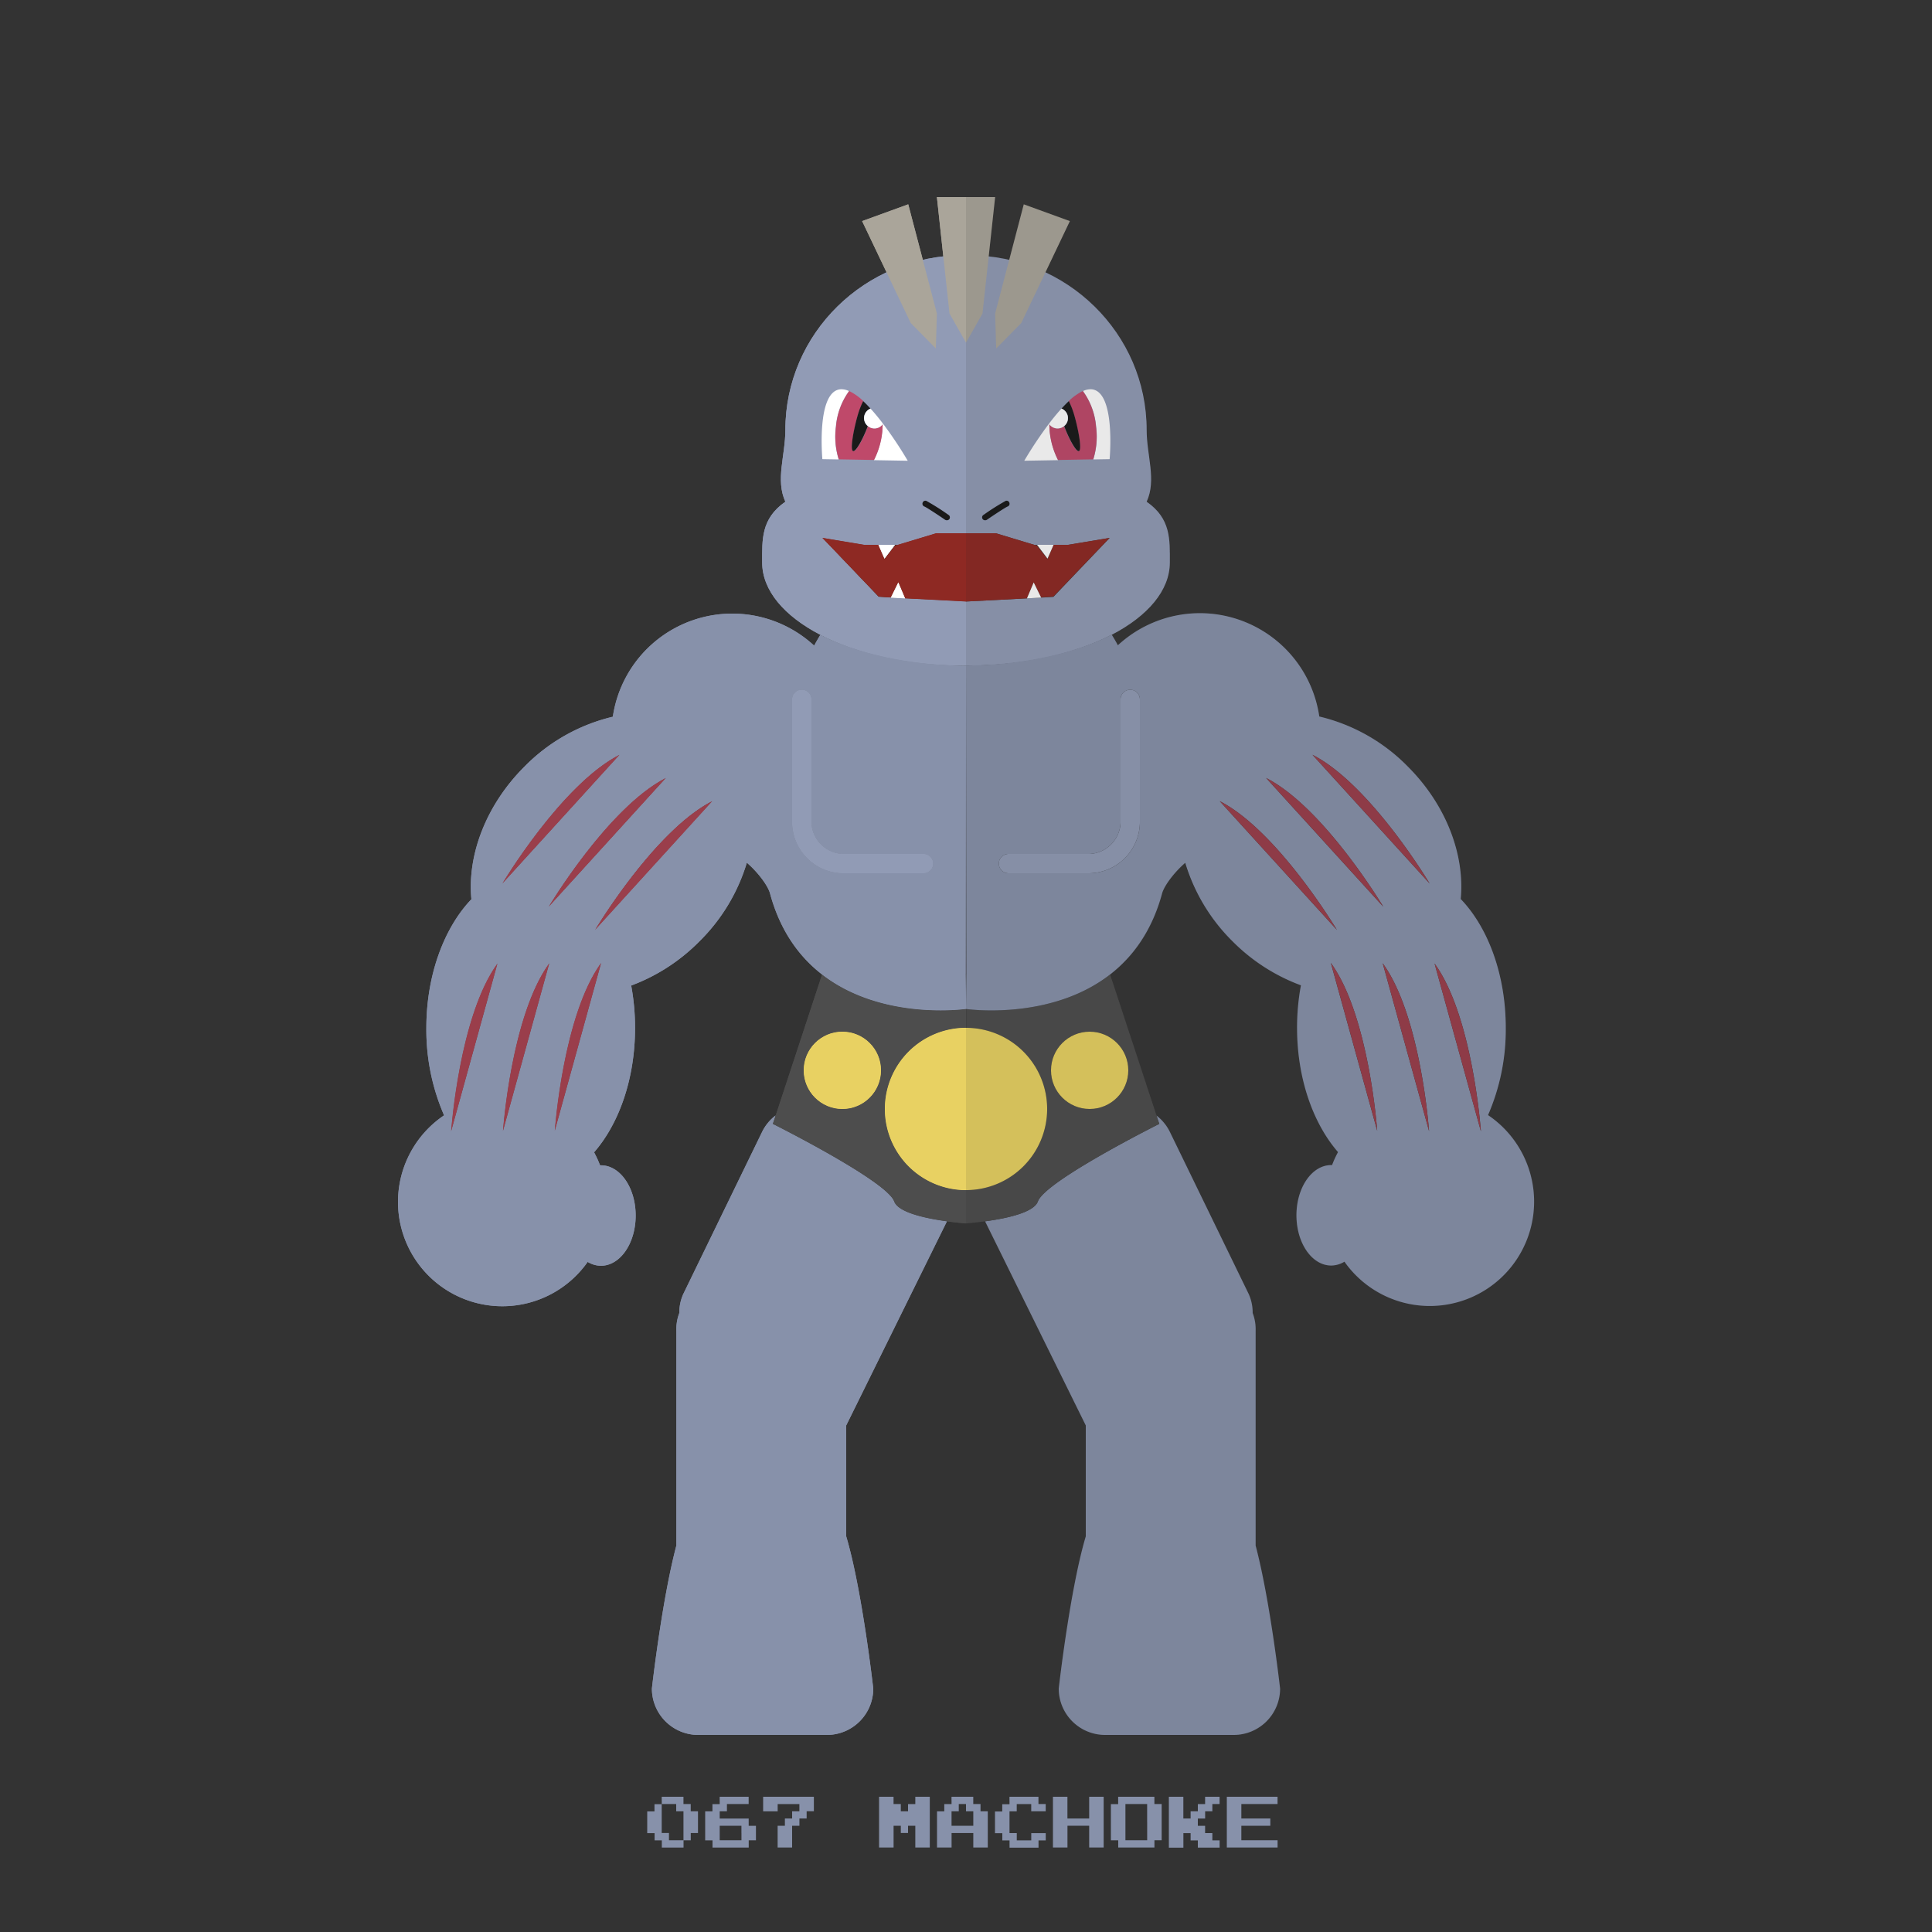 <?xml version="1.0" ?><svg id="pkft" viewBox="0 0 500 500" xmlns="http://www.w3.org/2000/svg"><rect x="0" y="0" width="500" height="500" fill="#333333" stroke="none"/><defs><style>.cls-1{fill:#4d4d4d;}.cls-2{fill:none;}.cls-3{fill:#919bb5;}.cls-4{fill:#8e2923;}.cls-5{fill:#fff;}.cls-6{fill:#bf496a;}.cls-7{fill:#1a1a1a;}.cls-8{fill:#aaa59a;}.cls-9{fill:#8791aa;}.cls-10{fill:#e8d162;}.cls-11{fill:#9a3e4b;}.cls-12{opacity:0.1;}</style></defs><title/><polygon class="cls-1" points="249.91 252 250 261.12 250 252 249.91 252"/><polygon class="cls-2" points="231.62 141.22 232.35 141 227.33 141 228.9 144.69 231.62 141.22"/><path class="cls-3" d="M249.25,66.07c-25.39,0-46,20.24-46,45.21,0,6.62-2.6,12.9,0,18.56-6.34,4.41-6,9.85-6,15.72,0,7.28,5.74,13.88,15,18.7s22.4,7.92,36.83,8H250V155.67c-11-.55-22.61-1.18-22.61-1.18L212.82,139.2l10.8,1.8h8.72l9.93-3H250V66.09Z"/><path class="cls-4" d="M242.28,138l-9.93,3-0.73.22-2.72,3.47L227.33,141h-3.7l-10.8-1.8,14.57,15.18s1.19,0.12,3.16.22l1.93-3.91,1.75,4.15c4.32,0.23,10.13.55,15.77,0.83V138h-7.72Z"/><polygon class="cls-5" points="231.62 141 227.33 141 228.9 144.58 231.62 141"/><path class="cls-5" d="M230.55,154.66l3.68,0.2-1.75-4.13Z"/><path class="cls-2" d="M224.58,110.34l0-.07h0Z"/><path class="cls-5" d="M216.32,110.41a18.17,18.17,0,0,1,3.41-9.2,4.63,4.63,0,0,0-2.13-.47c-6.41.38-4.77,18.09-4.77,18.09l4.22,0.07A19.72,19.72,0,0,1,216.32,110.41Z"/><path class="cls-5" d="M228.54,109.67l-0.11.15c0,0.64-.06,1.3-0.14,2a20.65,20.65,0,0,1-2.14,7.27l8.77,0.15A104.3,104.3,0,0,0,228.54,109.67Z"/><path class="cls-6" d="M228.43,109.81a2.64,2.64,0,0,1-3.82.46l0,0.07c-1.19,3.15-3,6.62-3.78,6.4-0.9-.26.2-5.89,1.2-9.33a20.66,20.66,0,0,1,1.4-3.6,14.33,14.33,0,0,0-3.66-2.61,18.17,18.17,0,0,0-3.41,9.2,19.72,19.72,0,0,0,.72,8.48l9.12,0.16a20.65,20.65,0,0,0,2.14-7.27C228.37,111.11,228.41,110.46,228.43,109.81Z"/><path class="cls-7" d="M225.28,105.74c-0.63-.69-1.26-1.34-1.89-1.93a20.66,20.66,0,0,0-1.4,3.6c-1,3.43-2.1,9.07-1.2,9.33,0.74,0.21,2.59-3.25,3.78-6.4l0-.07A2.66,2.66,0,0,1,225.28,105.74Z"/><path class="cls-5" d="M224.61,110.27h0c0.23-.59.45-1.23,0.64-1.91C225.08,109,224.86,109.61,224.61,110.27Z"/><path class="cls-5" d="M228.43,109.81l0.11-.15-0.1-.13C228.44,109.63,228.43,109.72,228.43,109.81Z"/><path class="cls-5" d="M225.76,106.26l-0.48-.52a2.66,2.66,0,0,0-.67,4.53c0.25-.66.47-1.31,0.64-1.91-0.2.67-.41,1.31-0.64,1.91a2.64,2.64,0,0,0,3.82-.46c0-.09,0-0.19,0-0.28C227.58,108.41,226.68,107.3,225.76,106.26Z"/><path class="cls-7" d="M245,134.64a0.75,0.75,0,0,1-.42-0.13c-2.28-1.56-4.9-3.26-5.34-3.42a0.76,0.76,0,0,1-.46-1,0.75,0.75,0,0,1,.94-0.47,60.65,60.65,0,0,1,5.71,3.61A0.75,0.75,0,0,1,245,134.64Z"/><polygon class="cls-8" points="250 88.68 245.73 81.14 242.47 51 250 51 250 88.68"/><polygon class="cls-8" points="242.47 81.14 235.05 52.88 223.12 57.22 235.69 83.59 242.19 90.19 242.47 81.14"/><path class="cls-9" d="M231.41,310.93c-1.92-5.33-31.41-20.07-31.41-20.07l0.72-2.17a11.87,11.87,0,0,0-3.49,4.25l-20.42,42a11.68,11.68,0,0,0-1,4.86,11.81,11.81,0,0,0-.77,4.58V400c-3.76,14.17-6.33,37-6.33,37a12,12,0,0,0,12,12H214a12,12,0,0,0,12-12s-2.88-25.58-7-39.39V368.9l26-52.69,0.06-.13C238.94,315.24,232.41,313.69,231.41,310.93Z"/><path class="cls-1" d="M250,266v-4.88s-21.68,3.17-37.25-8.89l-12,36.46L200,290.86s29.49,14.74,31.41,20.07c1,2.76,7.53,4.31,13.62,5.14,1.74,0.24,3.44.42,5,.55V308A21,21,0,0,1,250,266Zm-32,1a10,10,0,1,1-10,10A10,10,0,0,1,218,267Z"/><path class="cls-10" d="M229,287a21,21,0,0,0,21,21V266A21,21,0,0,0,229,287Z"/><circle class="cls-10" cx="218" cy="277" r="10"/><path class="cls-9" d="M249.91,252L250,172.32c-14.43-.12-28.31-3.18-37.7-8-0.55.89-1.08,1.81-1.6,2.77a31.24,31.24,0,0,0-52.1,18.4,47.4,47.4,0,0,0-22.89,12.93c-10.06,10.06-14.8,23-13.71,34.3-7,7.31-11.66,19.5-11.66,33.33a55.52,55.52,0,0,0,4.59,22.6,27,27,0,1,0,37.16,37.93,6.65,6.65,0,0,0,3.42,1c5,0,9-5.82,9-13s-4-13-9-13l-0.22,0a26.84,26.84,0,0,0-1.54-3.36c6.44-7.4,10.6-19,10.6-32.16a59.64,59.64,0,0,0-1-11A48.7,48.7,0,0,0,181,243.63a48,48,0,0,0,12.28-20.36c2.63,2.23,5.42,5.79,6,7.94,2.65,9.81,7.65,16.49,13.5,21,15.58,12.06,37.25,8.89,37.25,8.89ZM116.76,292.8s2.07-29.83,12-43.45Zm55.57-91.47L142,234.67S157.33,209,172.33,201.33Zm-12-6L130,228.67S145.33,203,160.33,195.33Zm-30.16,97.39s2.07-29.83,12-43.45Zm13.42-.08s2.07-29.83,12-43.45Zm10.41-52s15.33-25.67,30.33-33.33ZM239,226H218a13.34,13.34,0,0,1-13-13V181a2.5,2.5,0,0,1,5,0v32a8.43,8.43,0,0,0,8,8h21A2.5,2.5,0,0,1,239,226Z"/><path class="cls-11" d="M130,228.67l30.33-33.33C145.33,203,130,228.67,130,228.67Z"/><path class="cls-11" d="M172.33,201.33C157.33,209,142,234.67,142,234.67Z"/><path class="cls-11" d="M154,240.67l30.33-33.33C169.33,215,154,240.67,154,240.67Z"/><path class="cls-11" d="M128.74,249.35c-9.91,13.62-12,43.45-12,43.45Z"/><path class="cls-11" d="M142.16,249.28c-9.91,13.62-12,43.45-12,43.45Z"/><path class="cls-11" d="M155.57,249.2c-9.91,13.62-12,43.45-12,43.45Z"/><path class="cls-3" d="M239,221H218a8.43,8.43,0,0,1-8-8V181a2.5,2.5,0,0,0-5,0v32a13.34,13.34,0,0,0,13,13h21A2.5,2.5,0,0,0,239,221Z"/><polygon class="cls-1" points="249.91 252 250 261.12 250 252 249.91 252"/><polygon class="cls-2" points="231.62 141.22 232.35 141 227.33 141 228.9 144.69 231.62 141.22"/><path class="cls-3" d="M249.25,66.07c-25.39,0-46,20.24-46,45.21,0,6.62-2.6,12.9,0,18.56-6.34,4.41-6,9.85-6,15.72,0,7.28,5.74,13.88,15,18.7s22.4,7.92,36.83,8H250V155.67c-11-.55-22.61-1.18-22.61-1.18L212.82,139.2l10.8,1.8h8.72l9.93-3H250V66.09Z"/><path class="cls-4" d="M242.28,138l-9.93,3-0.73.22-2.72,3.47L227.33,141h-3.7l-10.8-1.8,14.57,15.18s1.19,0.12,3.16.22l1.93-3.91,1.75,4.15c4.32,0.23,10.13.55,15.77,0.83V138h-7.72Z"/><polygon class="cls-5" points="231.62 141 227.33 141 228.9 144.58 231.62 141"/><path class="cls-5" d="M230.55,154.66l3.68,0.2-1.75-4.13Z"/><path class="cls-2" d="M224.58,110.34l0-.07h0Z"/><path class="cls-5" d="M216.32,110.41a18.17,18.17,0,0,1,3.41-9.2,4.63,4.63,0,0,0-2.13-.47c-6.41.38-4.77,18.09-4.77,18.09l4.22,0.07A19.72,19.72,0,0,1,216.32,110.41Z"/><path class="cls-5" d="M228.54,109.67l-0.11.15c0,0.64-.06,1.3-0.14,2a20.65,20.65,0,0,1-2.14,7.27l8.77,0.15A104.3,104.3,0,0,0,228.54,109.67Z"/><path class="cls-6" d="M228.43,109.81a2.64,2.64,0,0,1-3.82.46l0,0.07c-1.19,3.15-3,6.62-3.78,6.4-0.9-.26.2-5.89,1.2-9.33a20.66,20.66,0,0,1,1.4-3.6,14.33,14.33,0,0,0-3.66-2.61,18.17,18.17,0,0,0-3.41,9.2,19.72,19.72,0,0,0,.72,8.48l9.12,0.16a20.65,20.65,0,0,0,2.14-7.27C228.37,111.11,228.41,110.46,228.43,109.81Z"/><path class="cls-7" d="M225.28,105.74c-0.63-.69-1.26-1.34-1.89-1.93a20.66,20.66,0,0,0-1.4,3.6c-1,3.43-2.1,9.07-1.2,9.33,0.74,0.21,2.59-3.25,3.78-6.4l0-.07A2.66,2.66,0,0,1,225.28,105.74Z"/><path class="cls-5" d="M224.61,110.27h0c0.23-.59.45-1.23,0.64-1.91C225.08,109,224.86,109.61,224.61,110.27Z"/><path class="cls-5" d="M228.43,109.81l0.11-.15-0.1-.13C228.44,109.63,228.43,109.72,228.43,109.81Z"/><path class="cls-5" d="M225.76,106.26l-0.48-.52a2.66,2.66,0,0,0-.67,4.53c0.25-.66.47-1.31,0.64-1.91-0.2.67-.41,1.31-0.64,1.91a2.64,2.64,0,0,0,3.82-.46c0-.09,0-0.19,0-0.28C227.58,108.41,226.68,107.3,225.76,106.26Z"/><path class="cls-7" d="M245,134.64a0.75,0.75,0,0,1-.42-0.13c-2.28-1.56-4.9-3.26-5.34-3.42a0.76,0.76,0,0,1-.46-1,0.75,0.75,0,0,1,.94-0.47,60.65,60.65,0,0,1,5.71,3.61A0.75,0.75,0,0,1,245,134.64Z"/><polygon class="cls-8" points="250 88.68 245.73 81.14 242.47 51 250 51 250 88.68"/><polygon class="cls-8" points="242.47 81.14 235.05 52.88 223.12 57.22 235.69 83.59 242.19 90.19 242.47 81.14"/><path class="cls-9" d="M231.41,310.93c-1.92-5.33-31.41-20.07-31.41-20.07l0.72-2.17a11.87,11.87,0,0,0-3.49,4.25l-20.42,42a11.68,11.68,0,0,0-1,4.86,11.81,11.81,0,0,0-.77,4.58V400c-3.76,14.17-6.33,37-6.33,37a12,12,0,0,0,12,12H214a12,12,0,0,0,12-12s-2.88-25.58-7-39.39V368.9l26-52.69,0.06-.13C238.94,315.24,232.41,313.69,231.41,310.93Z"/><path class="cls-1" d="M250,266v-4.88s-21.68,3.17-37.25-8.89l-12,36.46L200,290.86s29.49,14.74,31.41,20.07c1,2.76,7.53,4.31,13.62,5.14,1.74,0.24,3.44.42,5,.55V308A21,21,0,0,1,250,266Zm-32,1a10,10,0,1,1-10,10A10,10,0,0,1,218,267Z"/><path class="cls-10" d="M229,287a21,21,0,0,0,21,21V266A21,21,0,0,0,229,287Z"/><circle class="cls-10" cx="218" cy="277" r="10"/><path class="cls-9" d="M249.91,252L250,172.32c-14.43-.12-28.31-3.18-37.7-8-0.55.89-1.08,1.81-1.6,2.77a31.24,31.24,0,0,0-52.1,18.4,47.4,47.4,0,0,0-22.89,12.93c-10.06,10.06-14.8,23-13.71,34.3-7,7.31-11.66,19.5-11.66,33.33a55.52,55.52,0,0,0,4.59,22.6,27,27,0,1,0,37.16,37.93,6.65,6.65,0,0,0,3.42,1c5,0,9-5.82,9-13s-4-13-9-13l-0.22,0a26.84,26.84,0,0,0-1.54-3.36c6.44-7.4,10.6-19,10.6-32.16a59.64,59.64,0,0,0-1-11A48.7,48.7,0,0,0,181,243.63a48,48,0,0,0,12.28-20.36c2.63,2.23,5.42,5.79,6,7.94,2.65,9.81,7.65,16.49,13.5,21,15.58,12.06,37.25,8.89,37.25,8.89ZM116.76,292.8s2.07-29.83,12-43.45Zm55.57-91.47L142,234.67S157.33,209,172.33,201.33Zm-12-6L130,228.67S145.33,203,160.33,195.33Zm-30.16,97.39s2.07-29.83,12-43.45Zm13.42-.08s2.07-29.83,12-43.45Zm10.41-52s15.33-25.67,30.33-33.33ZM239,226H218a13.34,13.34,0,0,1-13-13V181a2.5,2.5,0,0,1,5,0v32a8.43,8.43,0,0,0,8,8h21A2.5,2.5,0,0,1,239,226Z"/><path class="cls-11" d="M130,228.67l30.33-33.33C145.33,203,130,228.67,130,228.67Z"/><path class="cls-11" d="M172.33,201.33C157.33,209,142,234.67,142,234.67Z"/><path class="cls-11" d="M154,240.67l30.33-33.33C169.33,215,154,240.67,154,240.67Z"/><path class="cls-11" d="M128.74,249.35c-9.91,13.62-12,43.45-12,43.45Z"/><path class="cls-11" d="M142.16,249.28c-9.91,13.62-12,43.45-12,43.45Z"/><path class="cls-11" d="M155.57,249.2c-9.91,13.62-12,43.45-12,43.45Z"/><path class="cls-3" d="M239,221H218a8.43,8.43,0,0,1-8-8V181a2.5,2.5,0,0,0-5,0v32a13.34,13.34,0,0,0,13,13h21A2.5,2.5,0,0,0,239,221Z"/><polygon class="cls-1" points="250.09 252 250 261.12 250 252 250.09 252"/><polygon class="cls-2" points="268.38 141.22 267.65 141 272.67 141 271.1 144.69 268.38 141.22"/><path class="cls-3" d="M250.75,66.07c25.39,0,46,20.24,46,45.21,0,6.62,2.6,12.9,0,18.56,6.34,4.41,6,9.85,6,15.72,0,7.28-5.74,13.88-15,18.7s-22.4,7.92-36.83,8H250V155.67c11-.55,22.61-1.18,22.61-1.18l14.57-15.28-10.8,1.8h-8.72l-9.93-3H250V66.09Z"/><path class="cls-4" d="M257.72,138l9.93,3,0.73,0.22,2.72,3.47,1.57-3.69h3.7l10.8-1.8-14.57,15.18s-1.19.12-3.16,0.22l-1.93-3.91-1.75,4.15c-4.32.23-9.77,0.55-15.77,0.83V138h7.72Z"/><polygon class="cls-5" points="268.38 141 272.67 141 271.1 144.58 268.38 141"/><path class="cls-5" d="M269.45,154.66l-3.68.2,1.75-4.13Z"/><path class="cls-2" d="M275.42,110.34l0-.07h0Z"/><path class="cls-5" d="M283.68,110.41a18.17,18.17,0,0,0-3.41-9.2,4.63,4.63,0,0,1,2.13-.47c6.41,0.38,4.77,18.09,4.77,18.09l-4.22.07A19.72,19.72,0,0,0,283.68,110.41Z"/><path class="cls-5" d="M271.46,109.67l0.11,0.15c0,0.64.06,1.3,0.14,2a20.65,20.65,0,0,0,2.14,7.27l-8.77.15A104.3,104.3,0,0,1,271.46,109.67Z"/><path class="cls-6" d="M271.57,109.81a2.64,2.64,0,0,0,3.82.46l0,0.07c1.19,3.15,3,6.62,3.78,6.4,0.9-.26-0.2-5.89-1.2-9.33a20.66,20.66,0,0,0-1.4-3.6,14.33,14.33,0,0,1,3.66-2.61,18.17,18.17,0,0,1,3.41,9.2,19.72,19.72,0,0,1-.72,8.48l-9.12.16a20.65,20.65,0,0,1-2.14-7.27C271.63,111.11,271.59,110.46,271.57,109.81Z"/><path class="cls-7" d="M274.72,105.74c0.63-.69,1.26-1.34,1.89-1.93a20.66,20.66,0,0,1,1.4,3.6c1,3.43,2.1,9.07,1.2,9.33-0.74.21-2.59-3.25-3.78-6.4l0-.07A2.66,2.66,0,0,0,274.72,105.74Z"/><path class="cls-5" d="M275.39,110.27h0c-0.23-.59-0.45-1.23-0.64-1.91C274.92,109,275.14,109.61,275.39,110.27Z"/><path class="cls-5" d="M271.57,109.81l-0.11-.15,0.1-.13C271.56,109.63,271.57,109.72,271.57,109.81Z"/><path class="cls-5" d="M274.24,106.26l0.48-.52a2.66,2.66,0,0,1,.67,4.53c-0.25-.66-0.47-1.31-0.64-1.91,0.2,0.67.41,1.31,0.64,1.91a2.64,2.64,0,0,1-3.82-.46c0-.09,0-0.19,0-0.28C272.42,108.41,273.32,107.3,274.24,106.26Z"/><path class="cls-7" d="M255,134.64a0.75,0.75,0,0,0,.42-0.13c2.28-1.56,4.9-3.26,5.34-3.42a0.76,0.76,0,0,0,.46-1,0.75,0.75,0,0,0-.94-0.47,60.65,60.65,0,0,0-5.71,3.61A0.75,0.75,0,0,0,255,134.64Z"/><polygon class="cls-8" points="250 88.68 254.27 81.14 257.54 51 250 51 250 88.68"/><polygon class="cls-8" points="257.54 81.14 264.95 52.88 276.88 57.22 264.31 83.59 257.81 90.19 257.54 81.14"/><path class="cls-9" d="M268.59,310.93c1.92-5.33,31.41-20.07,31.41-20.07l-0.72-2.17a11.87,11.87,0,0,1,3.49,4.25l20.42,42a11.68,11.68,0,0,1,1,4.86,11.81,11.81,0,0,1,.77,4.58V400c3.76,14.17,6.33,37,6.33,37a12,12,0,0,1-12,12H286a12,12,0,0,1-12-12s2.88-25.58,7-39.39V368.9L255,316.2l-0.06-.13C261.06,315.24,267.59,313.69,268.59,310.93Z"/><path class="cls-1" d="M271,287a21,21,0,0,1-21,21v8.62c1.53-.13,3.23-0.32,5-0.55,6.09-.83,12.62-2.38,13.62-5.14,1.92-5.33,31.41-20.07,31.41-20.07l-0.72-2.17-12-36.46c-15.58,12.06-37.25,8.89-37.25,8.89V266A21,21,0,0,1,271,287Zm21-10a10,10,0,1,1-10-10A10,10,0,0,1,292,277Z"/><path class="cls-10" d="M271,287a21,21,0,0,1-21,21V266A21,21,0,0,1,271,287Z"/><circle class="cls-10" cx="282" cy="277" r="10"/><path class="cls-9" d="M250,261.12s21.68,3.17,37.25-8.89c5.85-4.53,10.85-11.21,13.5-21,0.58-2.14,3.37-5.7,6-7.94A48,48,0,0,0,319,243.63,48.7,48.7,0,0,0,336.68,255a59.64,59.64,0,0,0-1,11c0,13.11,4.16,24.76,10.6,32.16a26.84,26.84,0,0,0-1.54,3.36l-0.22,0c-5,0-9,5.82-9,13s4,13,9,13a6.65,6.65,0,0,0,3.42-1,27,27,0,1,0,37.16-37.93,55.52,55.52,0,0,0,4.59-22.6c0-13.82-4.62-26-11.66-33.33,1.09-11.31-3.65-24.25-13.71-34.3a47.4,47.4,0,0,0-22.89-12.93A31.24,31.24,0,0,0,289.3,167c-0.52-1-1.05-1.88-1.6-2.77-9.39,4.87-23.27,7.93-37.7,8L250.09,252Zm121.26-11.77c9.91,13.62,12,43.45,12,43.45ZM358,234.67l-30.33-33.33C342.67,209,358,234.67,358,234.67Zm12-6-30.33-33.33C354.67,203,370,228.67,370,228.67Zm-12.16,20.61c9.91,13.62,12,43.45,12,43.45Zm-13.42-.08c9.91,13.62,12,43.45,12,43.45Zm-28.76-41.87c15,7.67,30.33,33.33,30.33,33.33ZM258.5,223.5A2.5,2.5,0,0,1,261,221h21a8.43,8.43,0,0,0,8-8V181a2.5,2.5,0,0,1,5,0v32a13.34,13.34,0,0,1-13,13H261A2.5,2.5,0,0,1,258.5,223.5Z"/><path class="cls-11" d="M370,228.67l-30.33-33.33C354.67,203,370,228.67,370,228.67Z"/><path class="cls-11" d="M327.67,201.33c15,7.67,30.33,33.33,30.33,33.33Z"/><path class="cls-11" d="M346,240.67l-30.33-33.33C330.67,215,346,240.67,346,240.67Z"/><path class="cls-11" d="M371.26,249.35c9.91,13.62,12,43.45,12,43.45Z"/><path class="cls-11" d="M357.84,249.28c9.91,13.62,12,43.45,12,43.45Z"/><path class="cls-11" d="M344.43,249.2c9.91,13.62,12,43.45,12,43.45Z"/><path class="cls-3" d="M261,221h21a8.43,8.43,0,0,0,8-8V181a2.5,2.5,0,0,1,5,0v32a13.34,13.34,0,0,1-13,13H261A2.5,2.5,0,0,1,261,221Z"/><g class="cls-12"><path class="cls-7" d="M265.77,154.85l3.68-.2-1.93-3.94Z"/><path class="cls-7" d="M385.07,288.6a55.52,55.52,0,0,0,4.59-22.6c0-13.82-4.62-26-11.66-33.33,1.09-11.31-3.65-24.25-13.71-34.3a47.4,47.4,0,0,0-22.89-12.93A31.24,31.24,0,0,0,289.3,167c-0.52-1-1.05-1.88-1.6-2.77,9.3-4.82,15-11.42,15-18.7,0-5.88.31-11.31-6-15.72,2.6-5.67,0-11.94,0-18.56a45.17,45.17,0,0,0-26.16-40.81l6.32-13.26-11.93-4.33-3.77,14.37a46.56,46.56,0,0,0-5.31-.9L257.54,51H250V172.32L250.09,252H250v64.62c1.53-.13,3.23-0.32,5-0.55L255,316.2l26,52.69v28.71c-4.12,13.81-7,39.39-7,39.39a12,12,0,0,0,12,12h33.33a12,12,0,0,0,12-12s-2.57-22.85-6.33-37V344.33a11.81,11.81,0,0,0-.77-4.58,11.68,11.68,0,0,0-1-4.86l-20.42-42a11.87,11.87,0,0,0-3.49-4.25l-12-36.46c5.85-4.53,10.85-11.21,13.5-21,0.58-2.14,3.37-5.7,6-7.94A48,48,0,0,0,319,243.63,48.7,48.7,0,0,0,336.68,255a59.64,59.64,0,0,0-1,11c0,13.11,4.16,24.76,10.6,32.16a26.84,26.84,0,0,0-1.54,3.36l-0.22,0c-5,0-9,5.82-9,13s4,13,9,13a6.65,6.65,0,0,0,3.42-1A27,27,0,1,0,385.07,288.6ZM265.77,154.84l1.75-4.15,1.93,3.91c2-.11,3.16-0.22,3.16-0.22l14.57-15.18-14.57,15.28-14.38.76Z"/></g><path class="cls-9" d="M171.25,465.94V465h5.63v1.88h1.88v1.88h1.88v5.63h-1.87v1.88h-1.87v1.88h-5.62v-1.87h-1.87v-1.87H167.5v-5.62h1.88v-1.87h1.88v-0.94Zm3.75,1.88v-0.94h-3.75v7.5h1.88v1.88h3.75v-7.5H175v-0.94Z"/><path class="cls-9" d="M186.25,465.94V465h7.5v1.88h-5.62v1.88h-1.87v1.88h7.5v1.88h1.88v3.75h-1.87v1.88h-9.37v-1.87H182.5v-7.5h1.88v-1.87h1.88v-0.94Zm5.63,8.44V472.5h-5.62v3.75h5.63v-1.87Z"/><path class="cls-9" d="M197.5,466.88V465h13.13v3.75h-1.87v1.88h-1.87v1.88H205v5.63h-3.75V472.5h1.88v-1.87H205v-1.87h1.88v-1.87h-5.62v1.88H197.5v-1.87Z"/><path class="cls-9" d="M227.5,471.56V465h3.75v1.88h1.88v1.88H235v-1.87h1.88V465h3.75v13.13h-3.75V472.5H235v1.88h-1.87V472.5h-1.87v5.63H227.5v-6.56Z"/><path class="cls-9" d="M246.25,465.94V465h5.63v1.88h1.88v1.88h1.88v9.38h-3.75v-3.75h-5.62v3.75H242.5v-9.37h1.88v-1.87h1.88v-0.94Zm3.75,1.88v-0.94h-1.87v1.88h-1.87v3.75h5.63v-3.75H250v-0.94Z"/><path class="cls-9" d="M261.25,465.94V465h7.5v1.88h1.88v1.88h-3.75v-1.87h-3.75v1.88h-1.87v5.63h1.88v1.88h3.75v-1.87h3.75v1.88h-1.87v1.88h-7.5v-1.87h-1.87v-1.87H257.5v-5.62h1.88v-1.87h1.88v-0.94Z"/><path class="cls-9" d="M272.5,471.56V465h3.75v5.63h5.63V465h3.75v13.13h-3.75V472.5h-5.62v5.63H272.5v-6.56Z"/><path class="cls-9" d="M289.38,465.94V465h9.38v1.88h1.88v9.38h-1.87v1.88h-9.37v-1.87H287.5v-9.37h1.88v-0.94Zm7.5,5.63v-4.69h-5.62v9.38h5.63v-4.69Z"/><path class="cls-9" d="M302.5,471.56V465h3.75v5.63h1.88v-1.87H310v-1.87h1.88V465h3.75v1.88h-1.87v1.88h-1.87v1.88H310v1.88h1.88v1.88h1.88v1.88h1.88v1.88H310v-1.87h-1.87v-1.87h-1.87v3.75H302.5v-6.56Z"/><path class="cls-9" d="M317.5,471.56V465h13.13v1.88h-9.37v3.75h7.5v1.88h-7.5v3.75h9.38v1.88H317.5v-6.56Z"/></svg>